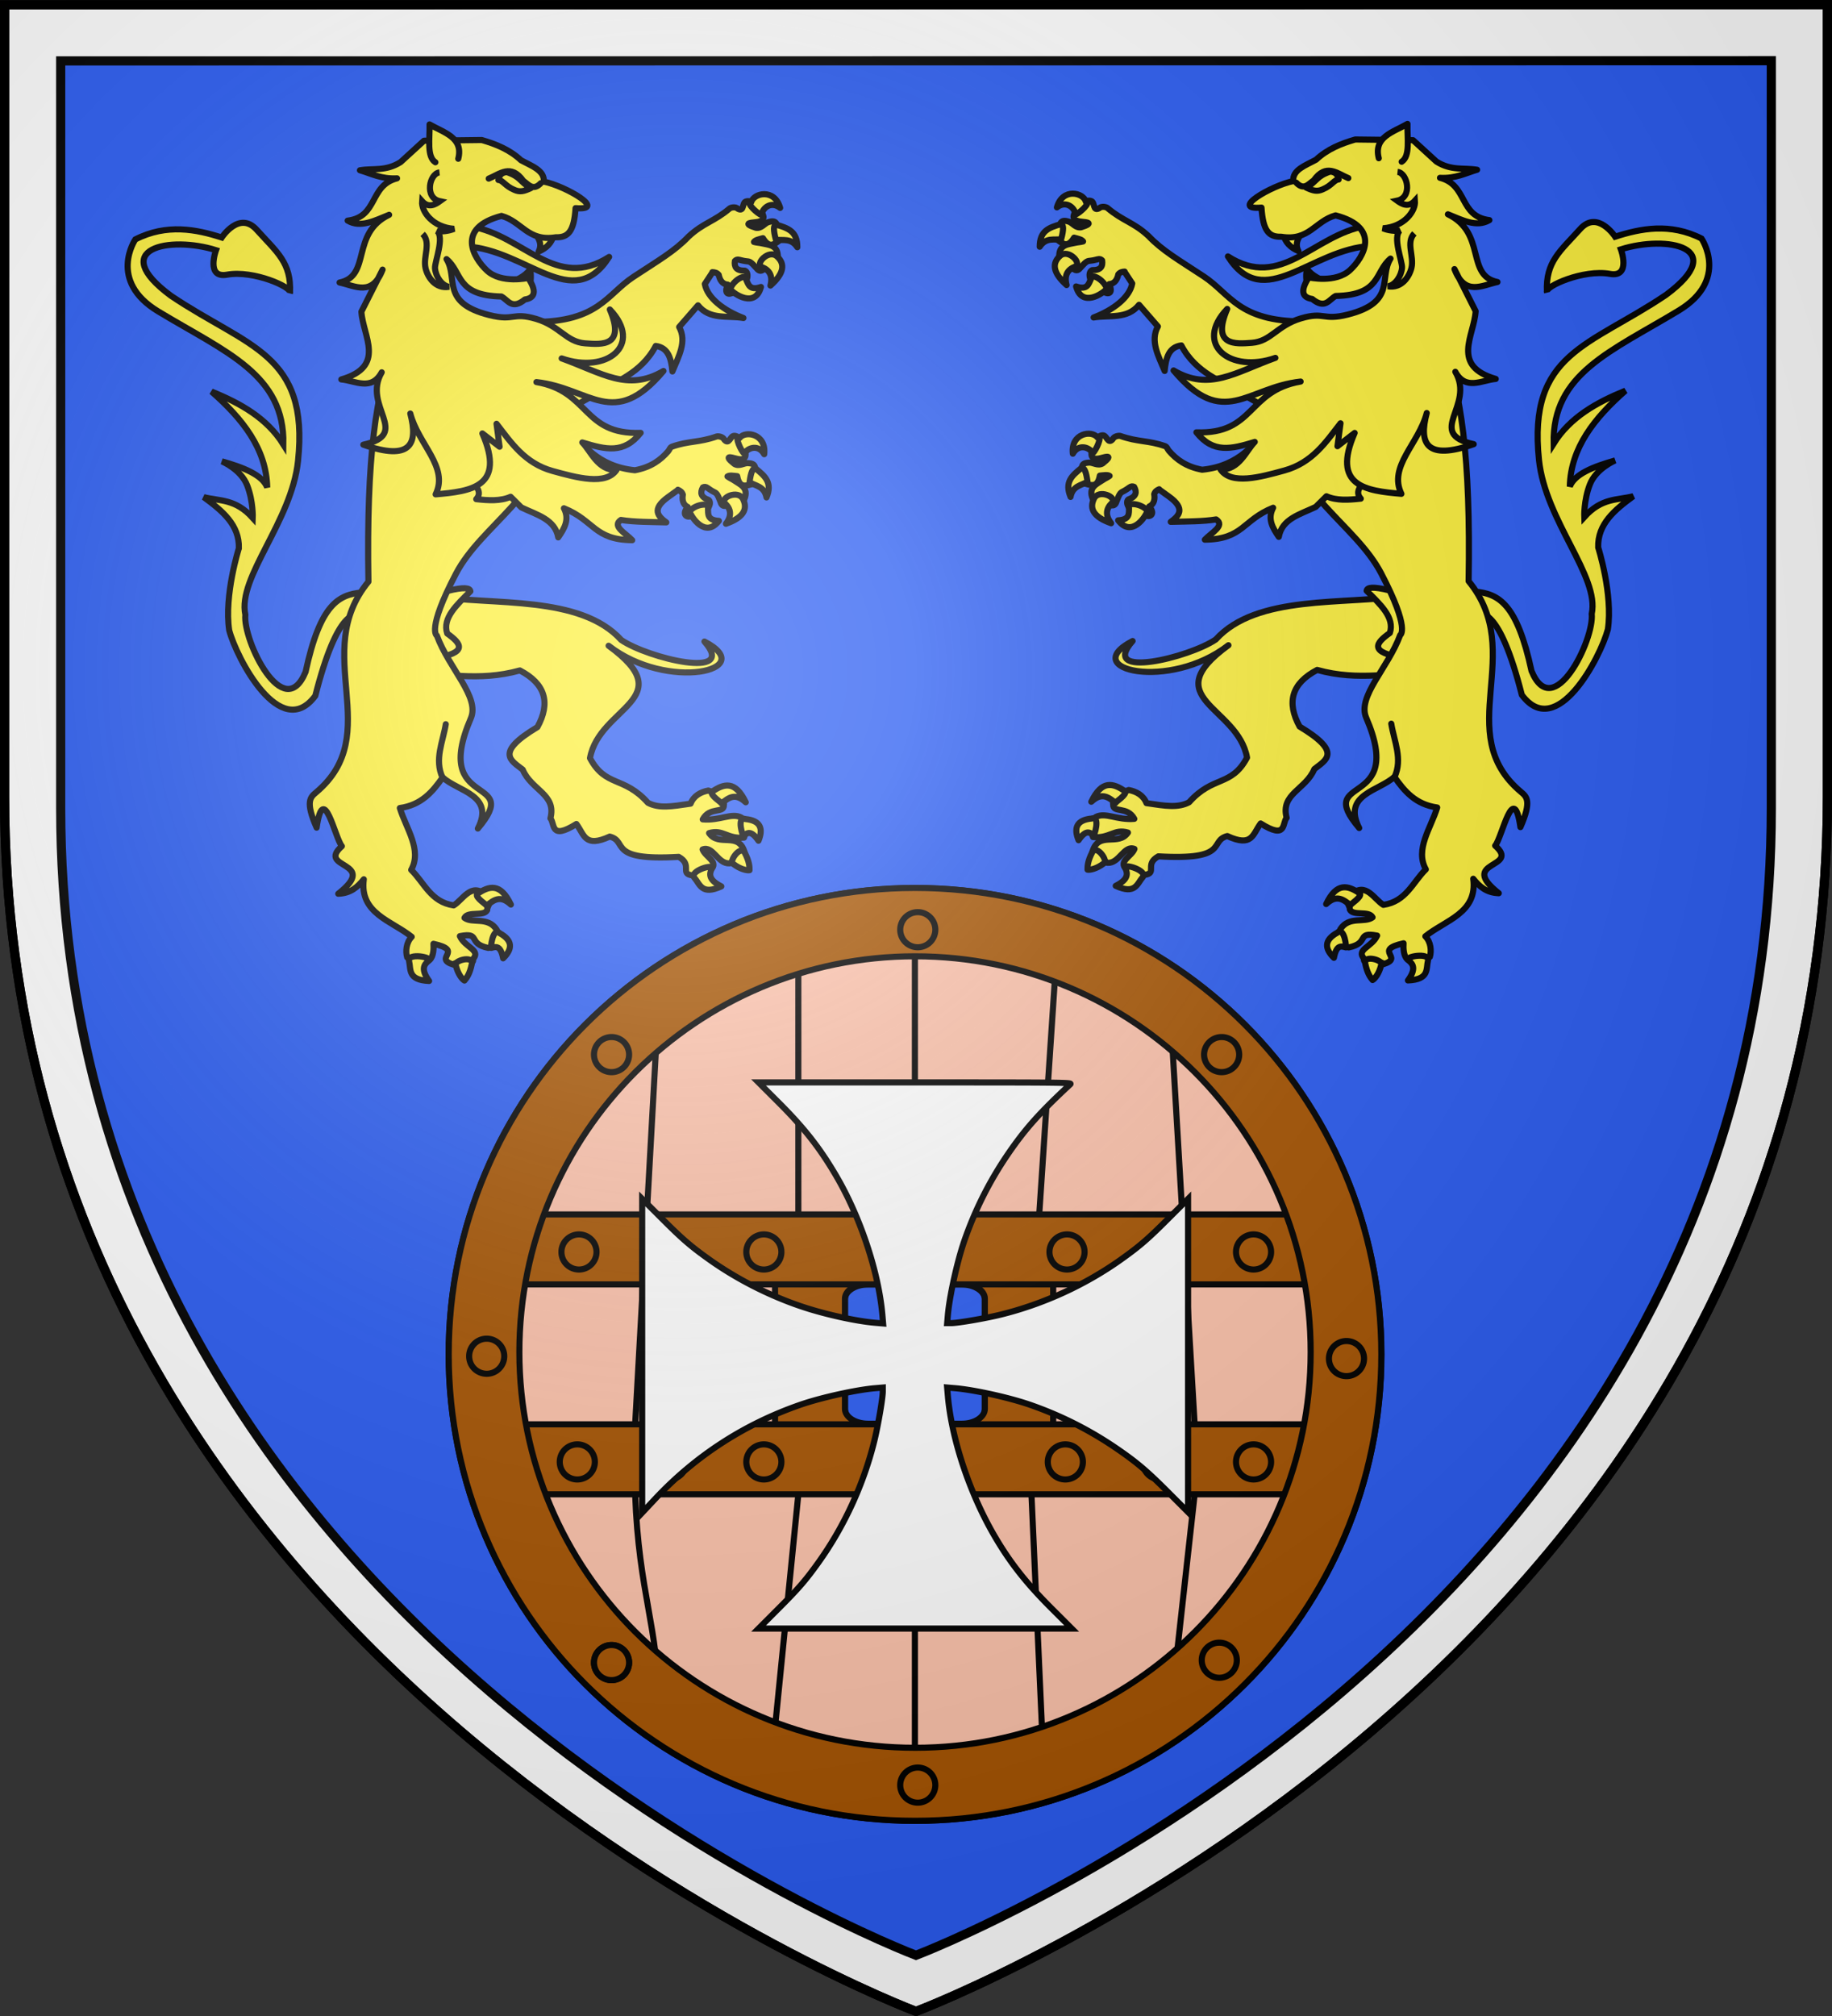 <svg xmlns="http://www.w3.org/2000/svg" xmlns:xlink="http://www.w3.org/1999/xlink" width="600" height="660" version="1.0"><rect width="100%" height="100%" fill="#333333" stroke="none"/><defs><radialGradient xlink:href="#b" id="h" cx="221.445" cy="226.331" r="300" fx="221.445" fy="226.331" gradientTransform="matrix(1.353 0 0 1.349 -77.63 -85.747)" gradientUnits="userSpaceOnUse"/><linearGradient id="b"><stop offset="0" style="stop-color:white;stop-opacity:.314"/><stop offset=".19" style="stop-color:white;stop-opacity:.251"/><stop offset=".6" style="stop-color:#6b6b6b;stop-opacity:.125"/><stop offset="1" style="stop-color:black;stop-opacity:.125"/></linearGradient></defs><g style="display:inline"><path d="M300 658.5S1.5 546.18 1.5 260.728V1.558l597-.059v259.23C598.5 546.178 300 658.5 300 658.5" style="fill:#2b5df2;fill-opacity:1;stroke:none;display:inline"/></g><g style="display:inline"><g style="stroke:#000;stroke-width:2.296;stroke-miterlimit:4;stroke-opacity:1;stroke-dasharray:none"><g style="stroke:#000;stroke-width:1.309;stroke-miterlimit:4;stroke-opacity:1;stroke-dasharray:none"><path d="M250.031 402.375c-55.242 0-100.031 44.772-100.031 100s44.789 100 100.031 100 100.032-44.772 100.032-100-44.79-100-100.032-100m-10.062 85h20.062c2.745 0 4.969 1.423 4.969 3.188v23.625c0 1.764-2.224 3.187-4.969 3.187H239.97c-2.745 0-4.969-1.423-4.969-3.187v-23.625c0-1.765 2.224-3.188 4.969-3.188" style="fill:#fec3ac;fill-opacity:1;fill-rule:nonzero;stroke:#000;stroke-width:1.309;stroke-linecap:round;stroke-linejoin:round;stroke-miterlimit:4;stroke-opacity:1;stroke-dasharray:none" transform="translate(-82.111 -323.713)scale(1.527)"/><path d="m195 427.362-5 90M250 417.362v55M277.475 587.362l-2.475-55M275 497.362l5-75" style="fill:none;stroke:#000;stroke-width:1.309;stroke-linecap:butt;stroke-linejoin:miter;stroke-miterlimit:4;stroke-opacity:1;stroke-dasharray:none" transform="translate(-82.111 -323.713)scale(1.527)"/><path d="M226.565 472.73c-3.639 0-6.563 1.869-6.563 4.188v50.75c0 2.32 2.924 4.188 6.563 4.188h46.531c3.639 0 6.563-1.869 6.563-4.188v-50.75c0-2.32-2.924-4.187-6.563-4.187zm13.406 14.5h20.094c2.745 0 4.937 1.423 4.937 3.188v23.625c0 1.765-2.192 3.188-4.937 3.188H239.97c-2.745 0-4.969-1.423-4.969-3.188v-23.625c0-1.765 2.224-3.187 4.97-3.187" style="fill:#a75502;fill-opacity:1;fill-rule:nonzero;stroke:#000;stroke-width:1.309;stroke-linecap:round;stroke-linejoin:round;stroke-miterlimit:4;stroke-opacity:1;stroke-dasharray:none" transform="translate(-82.111 -323.713)scale(1.527)"/><path d="M250 532.362v55M305 432.362l5 85" style="fill:none;stroke:#000;stroke-width:1.309;stroke-linecap:butt;stroke-linejoin:miter;stroke-miterlimit:4;stroke-opacity:1;stroke-dasharray:none" transform="translate(-82.111 -323.713)scale(1.527)"/><path d="M170 472.362h160l5 15H165z" style="fill:#a75502;fill-opacity:1;stroke:#000;stroke-width:1.309;stroke-linecap:butt;stroke-linejoin:miter;stroke-miterlimit:4;stroke-opacity:1;stroke-dasharray:none" transform="translate(-82.111 -323.713)scale(1.527)"/><path d="M225 412.362v60" style="fill:none;stroke:#000;stroke-width:1.309;stroke-linecap:butt;stroke-linejoin:miter;stroke-miterlimit:4;stroke-opacity:1;stroke-dasharray:none" transform="translate(-82.111 -323.713)scale(1.527)"/><path d="M125 504.862a2.5 2.5 0 1 1-5 0 2.5 2.5 0 1 1 5 0" style="fill:#a75502;fill-opacity:1;fill-rule:nonzero;stroke:#000;stroke-width:.87;stroke-linecap:round;stroke-linejoin:round;stroke-miterlimit:4;stroke-opacity:1;stroke-dasharray:none" transform="matrix(2.299 0 0 2.299 128.925 -750.804)"/><path d="M190 532.362c.77 21.29 5.076 28.791 5 45" style="fill:none;stroke:#000;stroke-width:1.309;stroke-linecap:butt;stroke-linejoin:miter;stroke-miterlimit:4;stroke-opacity:1;stroke-dasharray:none" transform="translate(-82.111 -323.713)scale(1.527)"/><path d="M165 517.362h170l-5 15H170z" style="fill:#a75502;fill-opacity:1;stroke:#000;stroke-width:1.309;stroke-linecap:butt;stroke-linejoin:miter;stroke-miterlimit:4;stroke-opacity:1;stroke-dasharray:none" transform="translate(-82.111 -323.713)scale(1.527)"/><path d="m225 532.362-5 50M310 532.362l-5 45" style="fill:none;stroke:#000;stroke-width:1.309;stroke-linecap:butt;stroke-linejoin:miter;stroke-miterlimit:4;stroke-opacity:1;stroke-dasharray:none" transform="translate(-82.111 -323.713)scale(1.527)"/><path d="M250.04 402.362c-55.242 0-100.03 44.772-100.03 100s44.788 100 100.03 100 100-44.771 100-100-44.757-100-100-100m0 14.657c46.875 0 84.844 37.983 84.844 84.843s-37.97 84.844-84.843 84.844c-46.875 0-84.875-37.984-84.875-84.844s38-84.843 84.875-84.843" style="fill:#a75502;fill-opacity:1;fill-rule:nonzero;stroke:#000;stroke-width:1.309;stroke-linecap:round;stroke-linejoin:round;stroke-miterlimit:4;stroke-opacity:1;stroke-dasharray:none" transform="translate(-82.111 -323.713)scale(1.527)"/><path d="M125 504.862a2.5 2.5 0 1 1-5 0 2.5 2.5 0 1 1 5 0" style="fill:#a75502;fill-opacity:1;fill-rule:nonzero;stroke:#000;stroke-width:.87;stroke-linecap:round;stroke-linejoin:round;stroke-miterlimit:4;stroke-opacity:1;stroke-dasharray:none" transform="matrix(2.299 0 0 2.299 -122.228 -716.673)"/><path d="M125 504.862a2.5 2.5 0 1 1-5 0 2.5 2.5 0 1 1 5 0" style="fill:#a75502;fill-opacity:1;fill-rule:nonzero;stroke:#000;stroke-width:.87;stroke-linecap:round;stroke-linejoin:round;stroke-miterlimit:4;stroke-opacity:1;stroke-dasharray:none" transform="matrix(2.299 0 0 2.299 159.36 -715.902)"/><path d="M125 504.862a2.5 2.5 0 1 1-5 0 2.5 2.5 0 1 1 5 0" style="fill:#a75502;fill-opacity:1;fill-rule:nonzero;stroke:#000;stroke-width:.87;stroke-linecap:round;stroke-linejoin:round;stroke-miterlimit:4;stroke-opacity:1;stroke-dasharray:none" transform="matrix(2.299 0 0 2.299 18.952 -856.31)"/><path d="M125 504.862a2.5 2.5 0 1 1-5 0 2.5 2.5 0 1 1 5 0" style="fill:#a75502;fill-opacity:1;fill-rule:nonzero;stroke:#000;stroke-width:.87;stroke-linecap:round;stroke-linejoin:round;stroke-miterlimit:4;stroke-opacity:1;stroke-dasharray:none" transform="matrix(2.299 0 0 2.299 18.952 -576.265)"/><path d="M125 504.862a2.5 2.5 0 1 1-5 0 2.5 2.5 0 1 1 5 0" style="fill:#e2a19f;fill-opacity:1;fill-rule:nonzero;stroke:#000;stroke-width:.87;stroke-linecap:round;stroke-linejoin:round;stroke-miterlimit:4;stroke-opacity:1;stroke-dasharray:none" transform="matrix(2.299 0 0 2.299 -81.34 -616.381)"/><path d="M125 504.862a2.5 2.5 0 1 1-5 0 2.5 2.5 0 1 1 5 0" style="fill:#a75502;fill-opacity:1;fill-rule:nonzero;stroke:#000;stroke-width:.87;stroke-linecap:round;stroke-linejoin:round;stroke-miterlimit:4;stroke-opacity:1;stroke-dasharray:none" transform="matrix(2.299 0 0 2.299 118.472 -815.422)"/><path d="M125 504.862a2.5 2.5 0 1 1-5 0 2.5 2.5 0 1 1 5 0" style="fill:#a75502;fill-opacity:1;fill-rule:nonzero;stroke:#000;stroke-width:.87;stroke-linecap:round;stroke-linejoin:round;stroke-miterlimit:4;stroke-opacity:1;stroke-dasharray:none" transform="matrix(2.299 0 0 2.299 -81.34 -815.422)"/><path d="M125 504.862a2.5 2.5 0 1 1-5 0 2.5 2.5 0 1 1 5 0" style="fill:#a75502;fill-opacity:1;fill-rule:nonzero;stroke:#000;stroke-width:.87;stroke-linecap:round;stroke-linejoin:round;stroke-miterlimit:4;stroke-opacity:1;stroke-dasharray:none" transform="matrix(2.299 0 0 2.299 117.7 -617.153)"/><path d="M125 504.862a2.5 2.5 0 1 1-5 0 2.5 2.5 0 1 1 5 0" style="fill:#a75502;fill-opacity:1;fill-rule:nonzero;stroke:#000;stroke-width:.87;stroke-linecap:round;stroke-linejoin:round;stroke-miterlimit:4;stroke-opacity:1;stroke-dasharray:none" transform="matrix(2.299 0 0 2.299 -92.008 -750.804)"/><path d="M125 504.862a2.5 2.5 0 1 1-5 0 2.5 2.5 0 1 1 5 0" style="fill:#a75502;fill-opacity:1;fill-rule:nonzero;stroke:#000;stroke-width:.87;stroke-linecap:round;stroke-linejoin:round;stroke-miterlimit:4;stroke-opacity:1;stroke-dasharray:none" transform="matrix(2.299 0 0 2.299 -92.554 -682.07)"/><path d="M125 504.862a2.5 2.5 0 1 1-5 0 2.5 2.5 0 1 1 5 0" style="fill:#a75502;fill-opacity:1;fill-rule:nonzero;stroke:#000;stroke-width:.87;stroke-linecap:round;stroke-linejoin:round;stroke-miterlimit:4;stroke-opacity:1;stroke-dasharray:none" transform="matrix(2.299 0 0 2.299 128.925 -682.07)"/><path d="M125 504.862a2.5 2.5 0 1 1-5 0 2.5 2.5 0 1 1 5 0" style="fill:#a75502;fill-opacity:1;fill-rule:nonzero;stroke:#000;stroke-width:.87;stroke-linecap:round;stroke-linejoin:round;stroke-miterlimit:4;stroke-opacity:1;stroke-dasharray:none" transform="matrix(2.299 0 0 2.299 67.282 -682.07)"/><path d="M125 504.862a2.5 2.5 0 1 1-5 0 2.5 2.5 0 1 1 5 0" style="fill:#a75502;fill-opacity:1;fill-rule:nonzero;stroke:#000;stroke-width:.87;stroke-linecap:round;stroke-linejoin:round;stroke-miterlimit:4;stroke-opacity:1;stroke-dasharray:none" transform="matrix(2.299 0 0 2.299 67.828 -750.804)"/><path d="M125 504.862a2.5 2.5 0 1 1-5 0 2.5 2.5 0 1 1 5 0" style="fill:#a75502;fill-opacity:1;fill-rule:nonzero;stroke:#000;stroke-width:.87;stroke-linecap:round;stroke-linejoin:round;stroke-miterlimit:4;stroke-opacity:1;stroke-dasharray:none" transform="matrix(2.299 0 0 2.299 -31.456 -750.804)"/><path d="M125 504.862a2.5 2.5 0 1 1-5 0 2.5 2.5 0 1 1 5 0" style="fill:#a75502;fill-opacity:1;fill-rule:nonzero;stroke:#000;stroke-width:.87;stroke-linecap:round;stroke-linejoin:round;stroke-miterlimit:4;stroke-opacity:1;stroke-dasharray:none" transform="matrix(2.299 0 0 2.299 -31.456 -682.07)"/><path d="M125 504.862a2.5 2.5 0 1 1-5 0 2.5 2.5 0 1 1 5 0" style="fill:#a75502;fill-opacity:1;fill-rule:nonzero;stroke:#000;stroke-width:.87;stroke-linecap:round;stroke-linejoin:round;stroke-miterlimit:4;stroke-opacity:1;stroke-dasharray:none" transform="matrix(2.299 0 0 2.299 -62.005 -750.804)"/><path d="M125 504.862a2.5 2.5 0 1 1-5 0 2.5 2.5 0 1 1 5 0" style="fill:#a75502;fill-opacity:1;fill-rule:nonzero;stroke:#000;stroke-width:.87;stroke-linecap:round;stroke-linejoin:round;stroke-miterlimit:4;stroke-opacity:1;stroke-dasharray:none" transform="matrix(2.299 0 0 2.299 -62.55 -682.07)"/><path d="M125 504.862a2.5 2.5 0 1 1-5 0 2.5 2.5 0 1 1 5 0" style="fill:#a75502;fill-opacity:1;fill-rule:nonzero;stroke:#000;stroke-width:.87;stroke-linecap:round;stroke-linejoin:round;stroke-miterlimit:4;stroke-opacity:1;stroke-dasharray:none" transform="matrix(2.299 0 0 2.299 98.376 -682.07)"/><path d="M125 504.862a2.5 2.5 0 1 1-5 0 2.5 2.5 0 1 1 5 0" style="fill:#a75502;fill-opacity:1;fill-rule:nonzero;stroke:#000;stroke-width:.87;stroke-linecap:round;stroke-linejoin:round;stroke-miterlimit:4;stroke-opacity:1;stroke-dasharray:none" transform="matrix(2.299 0 0 2.299 98.376 -750.804)"/><path d="M125 504.862a2.5 2.5 0 1 1-5 0 2.5 2.5 0 1 1 5 0" style="fill:#a75502;fill-opacity:1;fill-rule:nonzero;stroke:#000;stroke-width:.87;stroke-linecap:round;stroke-linejoin:round;stroke-miterlimit:4;stroke-opacity:1;stroke-dasharray:none" transform="matrix(2.299 0 0 2.299 -81.34 -616.381)"/></g></g><g style="stroke:#000;stroke-width:4.763;stroke-miterlimit:4;stroke-opacity:1;stroke-dasharray:none"><path d="M176.866 484.263c15.46-15.483 20.864-21.742 30.928-35.82 19.943-27.895 35.011-60.67 43.312-94.207 2.93-11.841 6.662-33.557 6.666-38.788l.002-3.072-6.013.508c-14.682 1.242-42.068 7.294-58.081 12.837-43.914 15.2-82.007 39.893-113.603 73.639a5410 5410 0 0 1-8.08 8.616l-1.842 1.953v-244.62l15.963 15.939c15.484 15.46 21.742 20.864 35.82 30.928 21.545 15.403 46.944 28.375 72.34 36.945 18.023 6.083 42.376 11.48 57.61 12.768l6.139.52-.52-6.14c-2.83-33.494-17.084-76.529-36.075-108.924-12.782-21.803-24.841-37.16-44.948-57.24l-15.59-15.569h122.322c118.536 0 122.275.045 120.768 1.442-23.804 22.068-35.286 34.938-48.712 54.603-14.298 20.942-25.612 43.442-33.933 67.48-5.542 16.013-11.595 43.399-12.836 58.082l-.508 6.012 3.072-.002c5.23-.003 26.946-3.735 38.787-6.666 33.538-8.3 66.312-23.368 94.208-43.311 14.078-10.064 20.336-15.468 35.82-30.928l15.963-15.94v244.18l-15.57-15.59c-16.583-16.608-24.7-23.475-40.475-34.245-20.942-14.297-43.441-25.611-67.48-33.932-16.076-5.565-43.4-11.596-58.208-12.847l-6.139-.52.52 6.14c2.832 33.507 16.719 75.508 35.963 108.77 12.182 21.054 24.926 37.287 45.06 57.393l15.59 15.57h-244.18z" style="fill:#fff;stroke:#000;stroke-width:4.763;stroke-miterlimit:4;stroke-opacity:1;stroke-dasharray:none" transform="translate(180.856 323.061)scale(.42)"/></g><path d="m598.5 1.5-597 .063v259.156C1.5 546.17 300 658.5 300 658.5s298.5-112.33 298.5-397.781zm-18.375 18.375v244.719C580.125 534.07 300 640.125 300 640.125S19.875 534.07 19.875 264.594V19.938z" style="fill:#fff;fill-opacity:1;stroke:#000;stroke-width:3;stroke-linecap:butt;stroke-linejoin:miter;stroke-miterlimit:4;stroke-opacity:1;stroke-dasharray:none;display:inline"/><g style="fill:#fcef3c;fill-opacity:1;stroke:#000;stroke-width:2.721;stroke-miterlimit:4;stroke-opacity:1;stroke-dasharray:none"><g style="fill:#fcef3c;fill-opacity:1;stroke:#000;stroke-width:4.273;stroke-miterlimit:4;stroke-opacity:1;stroke-dasharray:none"><path d="M325.01 344.379c2.543-.916 14.107-8.433 41.231 49.719 29.907 27.614 49.244-36.107 50.671-56.235-.993-24.839-17.288-55.043-17.288-55.043-3.557-15.929 6.474-27.976 17.487-39.742-10.513 4.913-21.462 5.016-30.999 20.666 0 0-2.583-11.128-.397-23.05s14.307-19.871 14.307-19.871c-14.232 7.122-26.182 14.624-27.82 23.845-4.43-26.86 8.163-50.476 25.833-73.125-18.4 11.853-34.634 25.44-42.524 45.703-10.064-47.993 27.462-70.726 68.753-107.7 30.991-27.751 6.36-52.46 6.36-52.46-23.677-6.906-43.306 1.05-59.614 9.936 0 0-15.62-16.294-25.037-.795-10.922 17.974-19.657 27.087-14.705 47.69-2.554-3.405 22.026-20.509 40.935-20.666 15.222-.126 4.371-18.281 4.371-18.281 29.907-16.016 74.88-15.539 36.96 25.435-46.207 45.69-87.657 57.583-65.972 129.956 12.317 41.105 56.905 72.086 56.235 98.957 5.167 17.362-12.16 80.47-33.979 47.095-18.883-44.732-32.69-48.7-49.009-47.31z" style="fill:#fcef3c;fill-opacity:1;fill-rule:evenodd;stroke:#000;stroke-width:4.273;stroke-linecap:butt;stroke-linejoin:miter;stroke-miterlimit:4;stroke-opacity:1;stroke-dasharray:none;display:inline" transform="rotate(10.684 104.657 1954.59)scale(.468)"/></g><path d="M16.848 40.329c-.738.923-2.167 3.738 2.66 4.22 2.526.253 5.977.571-.07 2.5-2.438.428-3.772-1.895-5.47-2.5-1.308-.379-3.112-.899-3.812.938-.267 3.307-.662 5.648-1.125 7.25 2.397 1.796 4.482 3.501 7.281-1.063 1.576.445 3.417.78 4 1.688-1.144.336-2.342.352-3.218.562-3.293.79-7.56.64-7.407 6.22 6.203-1.63 7.369 2.647 5.875 4.937 1.27 1.513 2.472 1.497 3.594-.031 2.738-3.056 3.067-2.971 4.656-3.125 1.127-.11 2.187-.441 3.032-.625.883-.253 1.515.027 1.968.53.355 2.576-.51 4.388-4.437 4.313-1.075.396-1.531 2.024-.875 3.907 5.195 1.184 5.264 2.932 5.75 5.468.609.956 5.07 2.404 2.75-3.156 2.496-.144 3.604-2.274 4-4.312.772-.988 1.777-1.206 2.844-1.25l-.063.062 3.438 5.219C41.072 78.249 33.945 83.82 25 87.237c6.957-1.2 14.981.966 20.25-5.656l8.406 9.656c-3.596 6.474.271 13.158 3 19.813.52-5.708 1.833-10.645 7.438-11.375 6.6 12.619 19.044 16.158 23.656 19.718l22.781 12.844 7.875-43.25c-28.793 0-32.51-12.249-44.312-20.031-11.333-7.473-18.389-11.455-24.6-17.969-6.655-6.2-11.466-6.693-18.369-12.562-.397-.338-2.509-.951-3.654.154-2.946 1.54-1.733-2.63-3.571-3.241-2.87-.955-5.295 2.794-7.052 4.99M163.686 211.105c-27.185 4.249-65.932-.626-84.245 19.547-11.863 8.104-52.202 17.96-37.06.69-24.704 12.813 16.437 22.36 42.704 1.871-32.641 23.783 4.17 27.116 8.292 50.053-6.993 13.102-15.056 7.798-25.83 19.907-4.958 2.58-10.384 1.666-18.991.378-1.423-3.584-4.561-5.206-7.912-5.847-3.452 1.142-7.434 3.66-6.93 6.501-.089 3.896 6.274.553 9.434 6.348-7.609.676-12.917-3.096-17.164-.833-3.466 2.543-1.828 7.443-1.248 8.951 7.56.688 9.38-3.86 15.574-2.006-4.36 6.352-13.052-.89-15.841 8.542.819 3.09 3.876 3.036 6.756 4.938 5.28.28 7.289-8.015 11.985-6.195-1.186 3.266-7.384 5.571-3.682 9 1.26 1.596 4.669 1.922 8.095 2.566 6.088-.724-.221-4.665 6.223-8.267 32.19 1.88 22.343-6.908 30.736-9.035 11.167 5.096 11.257-.734 14.855-5.604 11.795 7.385 9.473-.153 11.586-2.512-2.851-10.783 8.54-12.534 12.33-21.714 5.134-4.08 12.665-7.428-6.547-18.93-5.964-10.838-3.53-19.301 7.819-25.242 18.786 5.228 33.711.898 50.567 1.347z" style="fill:#fcef3c;fill-opacity:1;fill-rule:evenodd;stroke:#000;stroke-width:2.721;stroke-linecap:round;stroke-linejoin:round;stroke-miterlimit:4;stroke-opacity:1;stroke-dasharray:none" transform="matrix(.735 0 0 .735 339.79 39.822)"/><path d="M146.67 208.968c5.992 5.984 12.606 11.9 10.337 18.788-6.27 4.465-9.683 8.667 6.254 11.087l6.13-15.707-12.507-14.318c-7.312-1.829-10.024-1.445-10.214.15" style="fill:#fcef3c;fill-opacity:1;fill-rule:evenodd;stroke:#000;stroke-width:2.721;stroke-linecap:round;stroke-linejoin:round;stroke-miterlimit:4;stroke-opacity:1;stroke-dasharray:none" transform="matrix(.735 0 0 .735 339.79 39.822)"/><path d="M105.08 130.166c8.983 36.75 36.574 49.054 48.078 71.061 13.144 25.144 8.459 27.455 8.459 27.455-5.49 14.828-19.22 27.384-15.144 36.83 17.797 41.238-23.725 24.826-3.122 49.123-7.67-15.021 8.92-16.507 15.667-22.801 4.48 6.39 9.438 12.315 19.093 13.662-2.84 9.228-9.985 18.616-5.065 27.554-5.847 5.721-8.742 14.332-18.92 15.814-4.033-2.362-7.781-10.445-14.227-4.656-4.154 1.82-.455 5.03-.736 6.706 1.38 3.058 8.593.366 10.148 3.508-3.508 2.649-10.431-.72-14.306 5.198-1.662 3.134.176 7.929 3.699 8.203 9.53-1.976 3.045-7.117 12.646-5.27-2.279 5.123-9.534 6.142-5.833 10.262-.97 3.61 8.373.32 8.594 2.475 9.606-2.92-4.989-6.2 9.014-9.311-.141 2.04-.073 5.59 1.682 7.182 2.937.6 7.19.74 10.035-1.112.777-2.635.473-6.669-2.022-9.181 8.943-7.203 23.377-10.386 21.343-25.627 2.672 3.344 5.76 6.245 11.39 6.436-18.542-14.638 9.921-10.921-1.616-21.176 3.084-3.608 8.193-29.368 11.254-8.26 5.18-11.712 2.715-13.61.24-15.692-31.22-26.264 2.917-61.905-23.326-93.875.927-55.377-3.17-84.205-12.29-108.009z" style="fill:#fcef3c;fill-opacity:1;fill-rule:evenodd;stroke:#000;stroke-width:2.721;stroke-linecap:round;stroke-linejoin:round;stroke-miterlimit:4;stroke-opacity:1;stroke-dasharray:none" transform="matrix(.735 0 0 .735 339.79 39.822)"/><path d="m135.281 109.768-43.187 37.875c-4.178 3.321-10.05 6.528-18.719 7.406-7.15-1.33-11.46-4.57-14.812-8.437-.849-1.025-.642-1.562-1.688-2.063-7.433-2.642-12.024-1.747-20-4.562-.491-.173-2.7.027-3.375 1.469-2.202 2.49-2.534-1.836-4.469-1.75-3.022.134-3.956 4.477-4.812 7.156-.36 1.126-.68 4.274 4 3 2.45-.667 5.772-1.588.812 2.375-2.124 1.27-4.199-.417-6-.375-1.358.113-3.22.253-3.218 2.219.932 3.184 1.391 5.526 1.53 7.187 2.88.821 5.454 1.67 6.438-3.594 1.63-.147 3.475-.513 4.344.125-.949.723-2.069 1.178-2.812 1.688-2.793 1.914-6.856 3.313-4.72 8.469 5.212-3.738 7.86-.172 7.282 2.5 1.726.96 2.842.516 3.344-1.313 1.465-3.832 1.789-3.882 3.218-4.594 1.014-.504 1.87-1.182 2.594-1.656.735-.551 1.428-.527 2.032-.219 1.25 2.279 1.1 4.293-2.594 5.625-.863.754-.692 2.446.593 3.97 5.275-.75 5.953.835 7.313 3.03.95 1.07 4.697.023 1.438-3.906 2.28-1.026 2.545-3.423 2.187-5.469.368-1.198 1.238-1.764 2.219-2.187l-.031.094 4.343 3.125c7.676 5.522 4.448 8.659.844 11.312 6.957-.195 14.318-.125 20.219-1.094 4.223 2.783-2.24 5.987-5.031 9.032 17.149-.192 16.797-8.78 30.437-14.22-2.637 5.011-.19 9.014 2.531 12.97 1.415-8.061 9.447-10 16.438-13.344l4.781-4.75c4.479 2.014 9.847 1.658 15.313 1.062-2.799-3.053-.279-6.316 4.593-9.656 11.51-11.437 10.503-15.407 10.469-29.781zM159.11 291.901c3.679-8.069-.189-15.856-1.47-23.74" style="fill:#fcef3c;fill-opacity:1;fill-rule:evenodd;stroke:#000;stroke-width:2.721;stroke-linecap:round;stroke-linejoin:round;stroke-miterlimit:4;stroke-opacity:1;stroke-dasharray:none" transform="matrix(.735 0 0 .735 339.79 39.822)"/><path d="M16.77 64.56c3.288-1.305-2.982-8.099-6.708-4.782s-3.225 7.555 2.908 13.018c-1.175-4.486.512-6.932 3.8-8.236M30.899 74.447c-1.317-4.368-7.616-7.335-7.134-4.245-1 2.103-1.497 4.955-6.571 3.204 2.562 9.483 11.851 3.296 13.705 1.04M34.807 303.424c-.371-.2 5.295-3.651 4.214-5.177-5.285-3.616-10.338-5.18-15.05 4.695 4.9-4.558 7.804-1.805 10.836.482M24.934 317.869c.23.897 3.32-8.831-.785-7.462-6.635.638-8.124 4.113-5.855 9.66 3.389-4.926 4.998-3.504 6.64-2.198M29.558 330.382c1.104-.377.317-2.539-.996-4.144-1.313-1.606-3.152-2.657-4.152-.813-2.048 3.869-2.16 6.321-2.115 7.763 1.016.21 4.022-.336 7.263-2.806M46.861 336.558c2.526-2.924-8.871-6.503-7.72-4.024 1.15 2.48 1.363 5.01-4.29 7.861 8.783 4.04 9.484-.914 12.01-3.837M21.546 35.68c2.8-.084-3.048 5.337-4.523 5.614-.72-3.444-4.529-6.144-8.378-3.105 2.54-8.864 11.883-6.596 12.9-2.51M10.437 45.648c1.2.23 1.306 2.24.128 6.676-3.026.59-6.735-.97-9.576 3.398-.002-7.06 4.04-8.497 9.448-10.074M33.181 169.818c2.544-2.46-5.842-6.352-8.024-1.866s-.104 8.214 7.649 10.929c-2.796-3.7-2.168-6.605.375-9.063M49.011 173.326c-2.882-3.536-9.836-3.88-8.213-1.206-.124 2.325.504 5.152-4.855 5.466 5.981 7.791 12.213-1.469 13.068-4.26M19.621 154.245c1.197-.244 2.06 1.574 2.662 6.124-2.573 1.698-6.597 1.67-7.56 6.79-2.691-6.527.498-9.396 4.898-12.914M26.72 140.671c2.557-1.145-.786 6.096-2.043 6.914-1.978-2.91-6.528-3.955-8.93.321-1.028-9.164 8.474-10.625 10.972-7.235M139.463 348.98c-.372-.2 5.295-3.651 4.214-5.177-5.285-3.616-10.339-5.18-15.05 4.695 4.9-4.558 7.804-1.805 10.836.482M137.298 367.778c.569.732-.478-9.422-3.695-6.529-5.831 3.23-5.81 7.011-1.516 11.194 1.142-5.87 3.185-5.208 5.21-4.665M153.168 375.579c.616-.992-1.36-2.168-3.393-2.581s-4.122-.063-3.73 1.997c.86 4.292 2.325 6.263 3.272 7.35.92-.479 2.902-2.804 3.85-6.766M174.004 373.64c.916-3.754-10.86-1.746-8.705-.063 2.154 1.682 3.496 3.838-.235 8.952 9.658-.407 8.024-5.136 8.94-8.89" style="color:#000;fill:#fcef3c;fill-opacity:1;fill-rule:nonzero;stroke:#000;stroke-width:2.721;stroke-linecap:round;stroke-linejoin:round;stroke-miterlimit:4;stroke-opacity:1;stroke-dasharray:none;stroke-dashoffset:0;marker:none;visibility:visible;display:inline;overflow:visible" transform="matrix(.735 0 0 .735 339.79 39.822)"/><g style="fill:#fcef3c;fill-opacity:1;stroke:#000;stroke-width:2.721;stroke-miterlimit:4;stroke-opacity:1;stroke-dasharray:none"><path d="M120.125 74.041c-.028-2.818-.847-4.674-.054-8.493 2.417 3.386 6.05 4.47 9.179 6.51" style="fill:#fcef3c;fill-opacity:1;fill-rule:evenodd;stroke:#000;stroke-width:2.721;stroke-linecap:round;stroke-linejoin:round;stroke-miterlimit:4;stroke-opacity:1;stroke-dasharray:none" transform="matrix(.735 0 0 .735 339.79 39.822)"/><path d="M146.107 46.543c-23.127 3.951-37.483 28.776-61.26 13.48 16.124 25.426 36.794-3.27 63.807-4.678z" style="fill:#fcef3c;fill-opacity:1;fill-rule:evenodd;stroke:#000;stroke-width:2.721;stroke-linecap:round;stroke-linejoin:round;stroke-miterlimit:4;stroke-opacity:1;stroke-dasharray:none" transform="matrix(.735 0 0 .735 339.79 39.822)"/><path d="M109.6 50.342c.773 3.401 3.108 5.755 6.66 7.293-2.131-4.152 1.057-7.063 2.838-10.303" style="fill:#fcef3c;fill-opacity:1;fill-rule:evenodd;stroke:#000;stroke-width:2.721;stroke-linecap:round;stroke-linejoin:round;stroke-miterlimit:4;stroke-opacity:1;stroke-dasharray:none" transform="matrix(.735 0 0 .735 339.79 39.822)"/><path d="m135.024 134.354-1.363 10.218 7.672-5.92c-10.341 23.735 4.852 25.765 20.827 27.132-5.95-12.276 7.684-22.174 11.288-36-3.616 13.637-.208 21.3 20.933 13.877-21.803-4.772.703-17.092-8.2-32.237 4.613 8.49 11.703 3.737 18.009 3.174-20.154-5.853-9.602-19.232-8.949-30.185l-9.447-18.737c4.65 12.152 12.2 7.24 19.168 5.757-14.277-2.879-4.75-21.803-22.083-30.165 6.305 2.506 12.7 6.012 18.481 2.598-13.716-1.712-9.473-15.644-22.011-18.84 7.072.385 11.333-2.084 16.538-3.595-5.989-.994-11.423.568-18.107-3.625l-10.436-9.544-25.748-.31c-6.388 1.851-12.471 4.317-17.456 8.99-4.642 2.565-10.59 4.491-10.172 9.534-9.9 2.017-28.601 13.04-14.154 11.817.672 10.328 3.24 13.151 8.792 12.973 12.46 2.055 15.08-7.001 24.21-9.514 20.544 5.398 12.44 18.792 6.485 24.342-6.472 6.032-18.397 3.29-18.397 3.29q-5.61 8.542 1.489 9.598c5.812 4.74 7.493.272 10.461-1.328 20.39-.443 17.264-10.7 24.451-16.654-5.337 8.595 2.8 19.422-19.068 24.934-11.292 2.851-10.17-1.452-20.834 1.692S104.06 97.865 95.581 98.511C88 99.09 77.527 99.954 84.539 83.43 69.484 99.16 85.812 112.286 106 105.225c-18.14 6.543-29.391 14.98-45.366 5.606 22.344 26.493 32.523 7.58 56.616 4.942-23.874 4.114-20.456 23.557-46.447 22.615 7.493 9.477 15.502 7.477 26.012 4.27-3.853 3.882-6.904 12.545-15.246 12.29 4.816 6.933 17.511 3.451 28.462.43 12.459-3.438 18.484-12.666 24.994-21.024" style="fill:#fcef3c;fill-opacity:1;fill-rule:evenodd;stroke:#000;stroke-width:2.721;stroke-linecap:round;stroke-linejoin:round;stroke-miterlimit:4;stroke-opacity:1;stroke-dasharray:none" transform="matrix(.735 0 0 .735 339.79 39.822)"/><path d="M152.071 16.306c-2.4-9.521 6.418-11.605 12.8-15.303-.173 6.329 1.334 14.364-2.605 16.867M115.294 27.18c3.462 3.625 5.472.566 7.8-1.027 5.537-7.741 10.401-3.072 15.407-1.01" style="fill:#fcef3c;fill-opacity:1;fill-rule:evenodd;stroke:#000;stroke-width:2.721;stroke-linecap:round;stroke-linejoin:round;stroke-miterlimit:4;stroke-opacity:1;stroke-dasharray:none" transform="matrix(.735 0 0 .735 339.79 39.822)"/><path d="M119.777 29.402c3.053 1.417 4.841 1.874 7.34.744 4.083-1.7 5.085-4.306 7.073-4.377-.366-1.68-.9-3.264-3.724-3.534-6.285 2.101-5.749 4.265-10.69 7.167" style="fill:#fcef3c;fill-opacity:1;fill-rule:evenodd;stroke:#000;stroke-width:2.721;stroke-linecap:round;stroke-linejoin:round;stroke-miterlimit:4;stroke-opacity:1;stroke-dasharray:none" transform="matrix(.735 0 0 .735 339.79 39.822)"/><path d="M160.43 22.38c4.493.476 6.859 11.351-.174 12.83 1.93 1.404 4.988 3.31 7.942 0 .374 4.556-4.615 11.584-14.272 12.306 2.195.96 5.627 1.395 7.639.96-3.5 2.679 1.084 13.98.873 16.582-.288 3.555-2.89 7.724-6.284 8.292 6.086 1.04 9.575-4.334 10.492-8.261 1.224-5.24-2.617-11.344 1.29-15.304" style="fill:#fcef3c;fill-opacity:1;stroke:#000;stroke-width:2.721;stroke-linecap:butt;stroke-linejoin:miter;stroke-miterlimit:4;stroke-opacity:1;stroke-dasharray:none" transform="matrix(.735 0 0 .735 339.79 39.822)"/></g></g><g style="fill:#fcef3c;fill-opacity:1;stroke:#000;stroke-width:2.721;stroke-miterlimit:4;stroke-opacity:1;stroke-dasharray:none"><g style="fill:#fcef3c;fill-opacity:1;stroke:#000;stroke-width:4.273;stroke-miterlimit:4;stroke-opacity:1;stroke-dasharray:none"><path d="M325.01 344.379c2.543-.916 14.107-8.433 41.231 49.719 29.907 27.614 49.244-36.107 50.671-56.235-.993-24.839-17.288-55.043-17.288-55.043-3.557-15.929 6.474-27.976 17.487-39.742-10.513 4.913-21.462 5.016-30.999 20.666 0 0-2.583-11.128-.397-23.05s14.307-19.871 14.307-19.871c-14.232 7.122-26.182 14.624-27.82 23.845-4.43-26.86 8.163-50.476 25.833-73.125-18.4 11.853-34.634 25.44-42.524 45.703-10.064-47.993 27.462-70.726 68.753-107.7 30.991-27.751 6.36-52.46 6.36-52.46-23.677-6.906-43.306 1.05-59.614 9.936 0 0-15.62-16.294-25.037-.795-10.922 17.974-19.657 27.087-14.705 47.69-2.554-3.405 22.026-20.509 40.935-20.666 15.222-.126 4.371-18.281 4.371-18.281 29.907-16.016 74.88-15.539 36.96 25.435-46.207 45.69-87.657 57.583-65.972 129.956 12.317 41.105 56.905 72.086 56.235 98.957 5.167 17.362-12.16 80.47-33.979 47.095-18.883-44.732-32.69-48.7-49.009-47.31z" style="fill:#fcef3c;fill-opacity:1;fill-rule:evenodd;stroke:#000;stroke-width:4.273;stroke-linecap:butt;stroke-linejoin:miter;stroke-miterlimit:4;stroke-opacity:1;stroke-dasharray:none;display:inline" transform="matrix(-.46 .087 .087 .46 237.448 14.65)"/></g><path d="M16.848 40.329c-.738.923-2.167 3.738 2.66 4.22 2.526.253 5.977.571-.07 2.5-2.438.428-3.772-1.895-5.47-2.5-1.308-.379-3.112-.899-3.812.938-.267 3.307-.662 5.648-1.125 7.25 2.397 1.796 4.482 3.501 7.281-1.063 1.576.445 3.417.78 4 1.688-1.144.336-2.342.352-3.218.562-3.293.79-7.56.64-7.407 6.22 6.203-1.63 7.369 2.647 5.875 4.937 1.27 1.513 2.472 1.497 3.594-.031 2.738-3.056 3.067-2.971 4.656-3.125 1.127-.11 2.187-.441 3.032-.625.883-.253 1.515.027 1.968.53.355 2.576-.51 4.388-4.437 4.313-1.075.396-1.531 2.024-.875 3.907 5.195 1.184 5.264 2.932 5.75 5.468.609.956 5.07 2.404 2.75-3.156 2.496-.144 3.604-2.274 4-4.312.772-.988 1.777-1.206 2.844-1.25l-.063.062 3.438 5.219C41.072 78.249 33.945 83.82 25 87.237c6.957-1.2 14.981.966 20.25-5.656l8.406 9.656c-3.596 6.474.271 13.158 3 19.813.52-5.708 1.833-10.645 7.438-11.375 6.6 12.619 19.044 16.158 23.656 19.718l22.781 12.844 7.875-43.25c-28.793 0-32.51-12.249-44.312-20.031-11.333-7.473-18.389-11.455-24.6-17.969-6.655-6.2-11.466-6.693-18.369-12.562-.397-.338-2.509-.951-3.654.154-2.946 1.54-1.733-2.63-3.571-3.241-2.87-.955-5.295 2.794-7.052 4.99M163.686 211.105c-27.185 4.249-65.932-.626-84.245 19.547-11.863 8.104-52.202 17.96-37.06.69-24.704 12.813 16.437 22.36 42.704 1.871-32.641 23.783 4.17 27.116 8.292 50.053-6.993 13.102-15.056 7.798-25.83 19.907-4.958 2.58-10.384 1.666-18.991.378-1.423-3.584-4.561-5.206-7.912-5.847-3.452 1.142-7.434 3.66-6.93 6.501-.089 3.896 6.274.553 9.434 6.348-7.609.676-12.917-3.096-17.164-.833-3.466 2.543-1.828 7.443-1.248 8.951 7.56.688 9.38-3.86 15.574-2.006-4.36 6.352-13.052-.89-15.841 8.542.819 3.09 3.876 3.036 6.756 4.938 5.28.28 7.289-8.015 11.985-6.195-1.186 3.266-7.384 5.571-3.682 9 1.26 1.596 4.669 1.922 8.095 2.566 6.088-.724-.221-4.665 6.223-8.267 32.19 1.88 22.343-6.908 30.736-9.035 11.167 5.096 11.257-.734 14.855-5.604 11.795 7.385 9.473-.153 11.586-2.512-2.851-10.783 8.54-12.534 12.33-21.714 5.134-4.08 12.665-7.428-6.547-18.93-5.964-10.838-3.53-19.301 7.819-25.242 18.786 5.228 33.711.898 50.567 1.347z" style="fill:#fcef3c;fill-opacity:1;fill-rule:evenodd;stroke:#000;stroke-width:2.721;stroke-linecap:round;stroke-linejoin:round;stroke-miterlimit:4;stroke-opacity:1;stroke-dasharray:none" transform="matrix(-.735 0 0 .735 261.861 39.993)"/><path d="M146.67 208.968c5.992 5.984 12.606 11.9 10.337 18.788-6.27 4.465-9.683 8.667 6.254 11.087l6.13-15.707-12.507-14.318c-7.312-1.829-10.024-1.445-10.214.15" style="fill:#fcef3c;fill-opacity:1;fill-rule:evenodd;stroke:#000;stroke-width:2.721;stroke-linecap:round;stroke-linejoin:round;stroke-miterlimit:4;stroke-opacity:1;stroke-dasharray:none" transform="matrix(-.735 0 0 .735 261.861 39.993)"/><path d="M105.08 130.166c8.983 36.75 36.574 49.054 48.078 71.061 13.144 25.144 8.459 27.455 8.459 27.455-5.49 14.828-19.22 27.384-15.144 36.83 17.797 41.238-23.725 24.826-3.122 49.123-7.67-15.021 8.92-16.507 15.667-22.801 4.48 6.39 9.438 12.315 19.093 13.662-2.84 9.228-9.985 18.616-5.065 27.554-5.847 5.721-8.742 14.332-18.92 15.814-4.033-2.362-7.781-10.445-14.227-4.656-4.154 1.82-.455 5.03-.736 6.706 1.38 3.058 8.593.366 10.148 3.508-3.508 2.649-10.431-.72-14.306 5.198-1.662 3.134.176 7.929 3.699 8.203 9.53-1.976 3.045-7.117 12.646-5.27-2.279 5.123-9.534 6.142-5.833 10.262-.97 3.61 8.373.32 8.594 2.475 9.606-2.92-4.989-6.2 9.014-9.311-.141 2.04-.073 5.59 1.682 7.182 2.937.6 7.19.74 10.035-1.112.777-2.635.473-6.669-2.022-9.181 8.943-7.203 23.377-10.386 21.343-25.627 2.672 3.344 5.76 6.245 11.39 6.436-18.542-14.638 9.921-10.921-1.616-21.176 3.084-3.608 8.193-29.368 11.254-8.26 5.18-11.712 2.715-13.61.24-15.692-31.22-26.264 2.917-61.905-23.326-93.875.927-55.377-3.17-84.205-12.29-108.009z" style="fill:#fcef3c;fill-opacity:1;fill-rule:evenodd;stroke:#000;stroke-width:2.721;stroke-linecap:round;stroke-linejoin:round;stroke-miterlimit:4;stroke-opacity:1;stroke-dasharray:none" transform="matrix(-.735 0 0 .735 261.861 39.993)"/><path d="m135.281 109.768-43.187 37.875c-4.178 3.321-10.05 6.528-18.719 7.406-7.15-1.33-11.46-4.57-14.812-8.437-.849-1.025-.642-1.562-1.688-2.063-7.433-2.642-12.024-1.747-20-4.562-.491-.173-2.7.027-3.375 1.469-2.202 2.49-2.534-1.836-4.469-1.75-3.022.134-3.956 4.477-4.812 7.156-.36 1.126-.68 4.274 4 3 2.45-.667 5.772-1.588.812 2.375-2.124 1.27-4.199-.417-6-.375-1.358.113-3.22.253-3.218 2.219.932 3.184 1.391 5.526 1.53 7.187 2.88.821 5.454 1.67 6.438-3.594 1.63-.147 3.475-.513 4.344.125-.949.723-2.069 1.178-2.812 1.688-2.793 1.914-6.856 3.313-4.72 8.469 5.212-3.738 7.86-.172 7.282 2.5 1.726.96 2.842.516 3.344-1.313 1.465-3.832 1.789-3.882 3.218-4.594 1.014-.504 1.87-1.182 2.594-1.656.735-.551 1.428-.527 2.032-.219 1.25 2.279 1.1 4.293-2.594 5.625-.863.754-.692 2.446.593 3.97 5.275-.75 5.953.835 7.313 3.03.95 1.07 4.697.023 1.438-3.906 2.28-1.026 2.545-3.423 2.187-5.469.368-1.198 1.238-1.764 2.219-2.187l-.031.094 4.343 3.125c7.676 5.522 4.448 8.659.844 11.312 6.957-.195 14.318-.125 20.219-1.094 4.223 2.783-2.24 5.987-5.031 9.032 17.149-.192 16.797-8.78 30.437-14.22-2.637 5.011-.19 9.014 2.531 12.97 1.415-8.061 9.447-10 16.438-13.344l4.781-4.75c4.479 2.014 9.847 1.658 15.313 1.062-2.799-3.053-.279-6.316 4.593-9.656 11.51-11.437 10.503-15.407 10.469-29.781zM159.11 291.901c3.679-8.069-.189-15.856-1.47-23.74" style="fill:#fcef3c;fill-opacity:1;fill-rule:evenodd;stroke:#000;stroke-width:2.721;stroke-linecap:round;stroke-linejoin:round;stroke-miterlimit:4;stroke-opacity:1;stroke-dasharray:none" transform="matrix(-.735 0 0 .735 261.861 39.993)"/><path d="M16.77 64.56c3.288-1.305-2.982-8.099-6.708-4.782s-3.225 7.555 2.908 13.018c-1.175-4.486.512-6.932 3.8-8.236M30.899 74.447c-1.317-4.368-7.616-7.335-7.134-4.245-1 2.103-1.497 4.955-6.571 3.204 2.562 9.483 11.851 3.296 13.705 1.04M34.807 303.424c-.371-.2 5.295-3.651 4.214-5.177-5.285-3.616-10.338-5.18-15.05 4.695 4.9-4.558 7.804-1.805 10.836.482M24.934 317.869c.23.897 3.32-8.831-.785-7.462-6.635.638-8.124 4.113-5.855 9.66 3.389-4.926 4.998-3.504 6.64-2.198M29.558 330.382c1.104-.377.317-2.539-.996-4.144-1.313-1.606-3.152-2.657-4.152-.813-2.048 3.869-2.16 6.321-2.115 7.763 1.016.21 4.022-.336 7.263-2.806M46.861 336.558c2.526-2.924-8.871-6.503-7.72-4.024 1.15 2.48 1.363 5.01-4.29 7.861 8.783 4.04 9.484-.914 12.01-3.837M21.546 35.68c2.8-.084-3.048 5.337-4.523 5.614-.72-3.444-4.529-6.144-8.378-3.105 2.54-8.864 11.883-6.596 12.9-2.51M10.437 45.648c1.2.23 1.306 2.24.128 6.676-3.026.59-6.735-.97-9.576 3.398-.002-7.06 4.04-8.497 9.448-10.074M33.181 169.818c2.544-2.46-5.842-6.352-8.024-1.866s-.104 8.214 7.649 10.929c-2.796-3.7-2.168-6.605.375-9.063M49.011 173.326c-2.882-3.536-9.836-3.88-8.213-1.206-.124 2.325.504 5.152-4.855 5.466 5.981 7.791 12.213-1.469 13.068-4.26M19.621 154.245c1.197-.244 2.06 1.574 2.662 6.124-2.573 1.698-6.597 1.67-7.56 6.79-2.691-6.527.498-9.396 4.898-12.914M26.72 140.671c2.557-1.145-.786 6.096-2.043 6.914-1.978-2.91-6.528-3.955-8.93.321-1.028-9.164 8.474-10.625 10.972-7.235M139.463 348.98c-.372-.2 5.295-3.651 4.214-5.177-5.285-3.616-10.339-5.18-15.05 4.695 4.9-4.558 7.804-1.805 10.836.482M137.298 367.778c.569.732-.478-9.422-3.695-6.529-5.831 3.23-5.81 7.011-1.516 11.194 1.142-5.87 3.185-5.208 5.21-4.665M153.168 375.579c.616-.992-1.36-2.168-3.393-2.581s-4.122-.063-3.73 1.997c.86 4.292 2.325 6.263 3.272 7.35.92-.479 2.902-2.804 3.85-6.766M174.004 373.64c.916-3.754-10.86-1.746-8.705-.063 2.154 1.682 3.496 3.838-.235 8.952 9.658-.407 8.024-5.136 8.94-8.89" style="color:#000;fill:#fcef3c;fill-opacity:1;fill-rule:nonzero;stroke:#000;stroke-width:2.721;stroke-linecap:round;stroke-linejoin:round;stroke-miterlimit:4;stroke-opacity:1;stroke-dasharray:none;stroke-dashoffset:0;marker:none;visibility:visible;display:inline;overflow:visible" transform="matrix(-.735 0 0 .735 261.861 39.993)"/><g style="fill:#fcef3c;fill-opacity:1;stroke:#000;stroke-width:2.721;stroke-miterlimit:4;stroke-opacity:1;stroke-dasharray:none"><path d="M120.125 74.041c-.028-2.818-.847-4.674-.054-8.493 2.417 3.386 6.05 4.47 9.179 6.51" style="fill:#fcef3c;fill-opacity:1;fill-rule:evenodd;stroke:#000;stroke-width:2.721;stroke-linecap:round;stroke-linejoin:round;stroke-miterlimit:4;stroke-opacity:1;stroke-dasharray:none" transform="matrix(-.735 0 0 .735 261.861 39.993)"/><path d="M146.107 46.543c-23.127 3.951-37.483 28.776-61.26 13.48 16.124 25.426 36.794-3.27 63.807-4.678z" style="fill:#fcef3c;fill-opacity:1;fill-rule:evenodd;stroke:#000;stroke-width:2.721;stroke-linecap:round;stroke-linejoin:round;stroke-miterlimit:4;stroke-opacity:1;stroke-dasharray:none" transform="matrix(-.735 0 0 .735 261.861 39.993)"/><path d="M109.6 50.342c.773 3.401 3.108 5.755 6.66 7.293-2.131-4.152 1.057-7.063 2.838-10.303" style="fill:#fcef3c;fill-opacity:1;fill-rule:evenodd;stroke:#000;stroke-width:2.721;stroke-linecap:round;stroke-linejoin:round;stroke-miterlimit:4;stroke-opacity:1;stroke-dasharray:none" transform="matrix(-.735 0 0 .735 261.861 39.993)"/><path d="m135.024 134.354-1.363 10.218 7.672-5.92c-10.341 23.735 4.852 25.765 20.827 27.132-5.95-12.276 7.684-22.174 11.288-36-3.616 13.637-.208 21.3 20.933 13.877-21.803-4.772.703-17.092-8.2-32.237 4.613 8.49 11.703 3.737 18.009 3.174-20.154-5.853-9.602-19.232-8.949-30.185l-9.447-18.737c4.65 12.152 12.2 7.24 19.168 5.757-14.277-2.879-4.75-21.803-22.083-30.165 6.305 2.506 12.7 6.012 18.481 2.598-13.716-1.712-9.473-15.644-22.011-18.84 7.072.385 11.333-2.084 16.538-3.595-5.989-.994-11.423.568-18.107-3.625l-10.436-9.544-25.748-.31c-6.388 1.851-12.471 4.317-17.456 8.99-4.642 2.565-10.59 4.491-10.172 9.534-9.9 2.017-28.601 13.04-14.154 11.817.672 10.328 3.24 13.151 8.792 12.973 12.46 2.055 15.08-7.001 24.21-9.514 20.544 5.398 12.44 18.792 6.485 24.342-6.472 6.032-18.397 3.29-18.397 3.29q-5.61 8.542 1.489 9.598c5.812 4.74 7.493.272 10.461-1.328 20.39-.443 17.264-10.7 24.451-16.654-5.337 8.595 2.8 19.422-19.068 24.934-11.292 2.851-10.17-1.452-20.834 1.692S104.06 97.865 95.581 98.511C88 99.09 77.527 99.954 84.539 83.43 69.484 99.16 85.812 112.286 106 105.225c-18.14 6.543-29.391 14.98-45.366 5.606 22.344 26.493 32.523 7.58 56.616 4.942-23.874 4.114-20.456 23.557-46.447 22.615 7.493 9.477 15.502 7.477 26.012 4.27-3.853 3.882-6.904 12.545-15.246 12.29 4.816 6.933 17.511 3.451 28.462.43 12.459-3.438 18.484-12.666 24.994-21.024" style="fill:#fcef3c;fill-opacity:1;fill-rule:evenodd;stroke:#000;stroke-width:2.721;stroke-linecap:round;stroke-linejoin:round;stroke-miterlimit:4;stroke-opacity:1;stroke-dasharray:none" transform="matrix(-.735 0 0 .735 261.861 39.993)"/><path d="M152.071 16.306c-2.4-9.521 6.418-11.605 12.8-15.303-.173 6.329 1.334 14.364-2.605 16.867M115.294 27.18c3.462 3.625 5.472.566 7.8-1.027 5.537-7.741 10.401-3.072 15.407-1.01" style="fill:#fcef3c;fill-opacity:1;fill-rule:evenodd;stroke:#000;stroke-width:2.721;stroke-linecap:round;stroke-linejoin:round;stroke-miterlimit:4;stroke-opacity:1;stroke-dasharray:none" transform="matrix(-.735 0 0 .735 261.861 39.993)"/><path d="M119.777 29.402c3.053 1.417 4.841 1.874 7.34.744 4.083-1.7 5.085-4.306 7.073-4.377-.366-1.68-.9-3.264-3.724-3.534-6.285 2.101-5.749 4.265-10.69 7.167" style="fill:#fcef3c;fill-opacity:1;fill-rule:evenodd;stroke:#000;stroke-width:2.721;stroke-linecap:round;stroke-linejoin:round;stroke-miterlimit:4;stroke-opacity:1;stroke-dasharray:none" transform="matrix(-.735 0 0 .735 261.861 39.993)"/><path d="M160.43 22.38c4.493.476 6.859 11.351-.174 12.83 1.93 1.404 4.988 3.31 7.942 0 .374 4.556-4.615 11.584-14.272 12.306 2.195.96 5.627 1.395 7.639.96-3.5 2.679 1.084 13.98.873 16.582-.288 3.555-2.89 7.724-6.284 8.292 6.086 1.04 9.575-4.334 10.492-8.261 1.224-5.24-2.617-11.344 1.29-15.304" style="fill:#fcef3c;fill-opacity:1;stroke:#000;stroke-width:2.721;stroke-linecap:butt;stroke-linejoin:miter;stroke-miterlimit:4;stroke-opacity:1;stroke-dasharray:none" transform="matrix(-.735 0 0 .735 261.861 39.993)"/></g></g></g><g style="display:inline"><path d="M300 658.5s298.5-112.32 298.5-397.772V2.176H1.5v258.552C1.5 546.18 300 658.5 300 658.5" style="fill:url(#h);fill-opacity:1;fill-rule:evenodd;stroke:none"/></g><g style="display:inline"><path d="M300 658.5S1.5 546.18 1.5 260.728V1.558l597-.059v259.23C598.5 546.178 300 658.5 300 658.5z" style="fill:none;stroke:#000;stroke-width:3;stroke-linecap:butt;stroke-linejoin:miter;stroke-miterlimit:4;stroke-opacity:1;stroke-dasharray:none"/></g></svg>